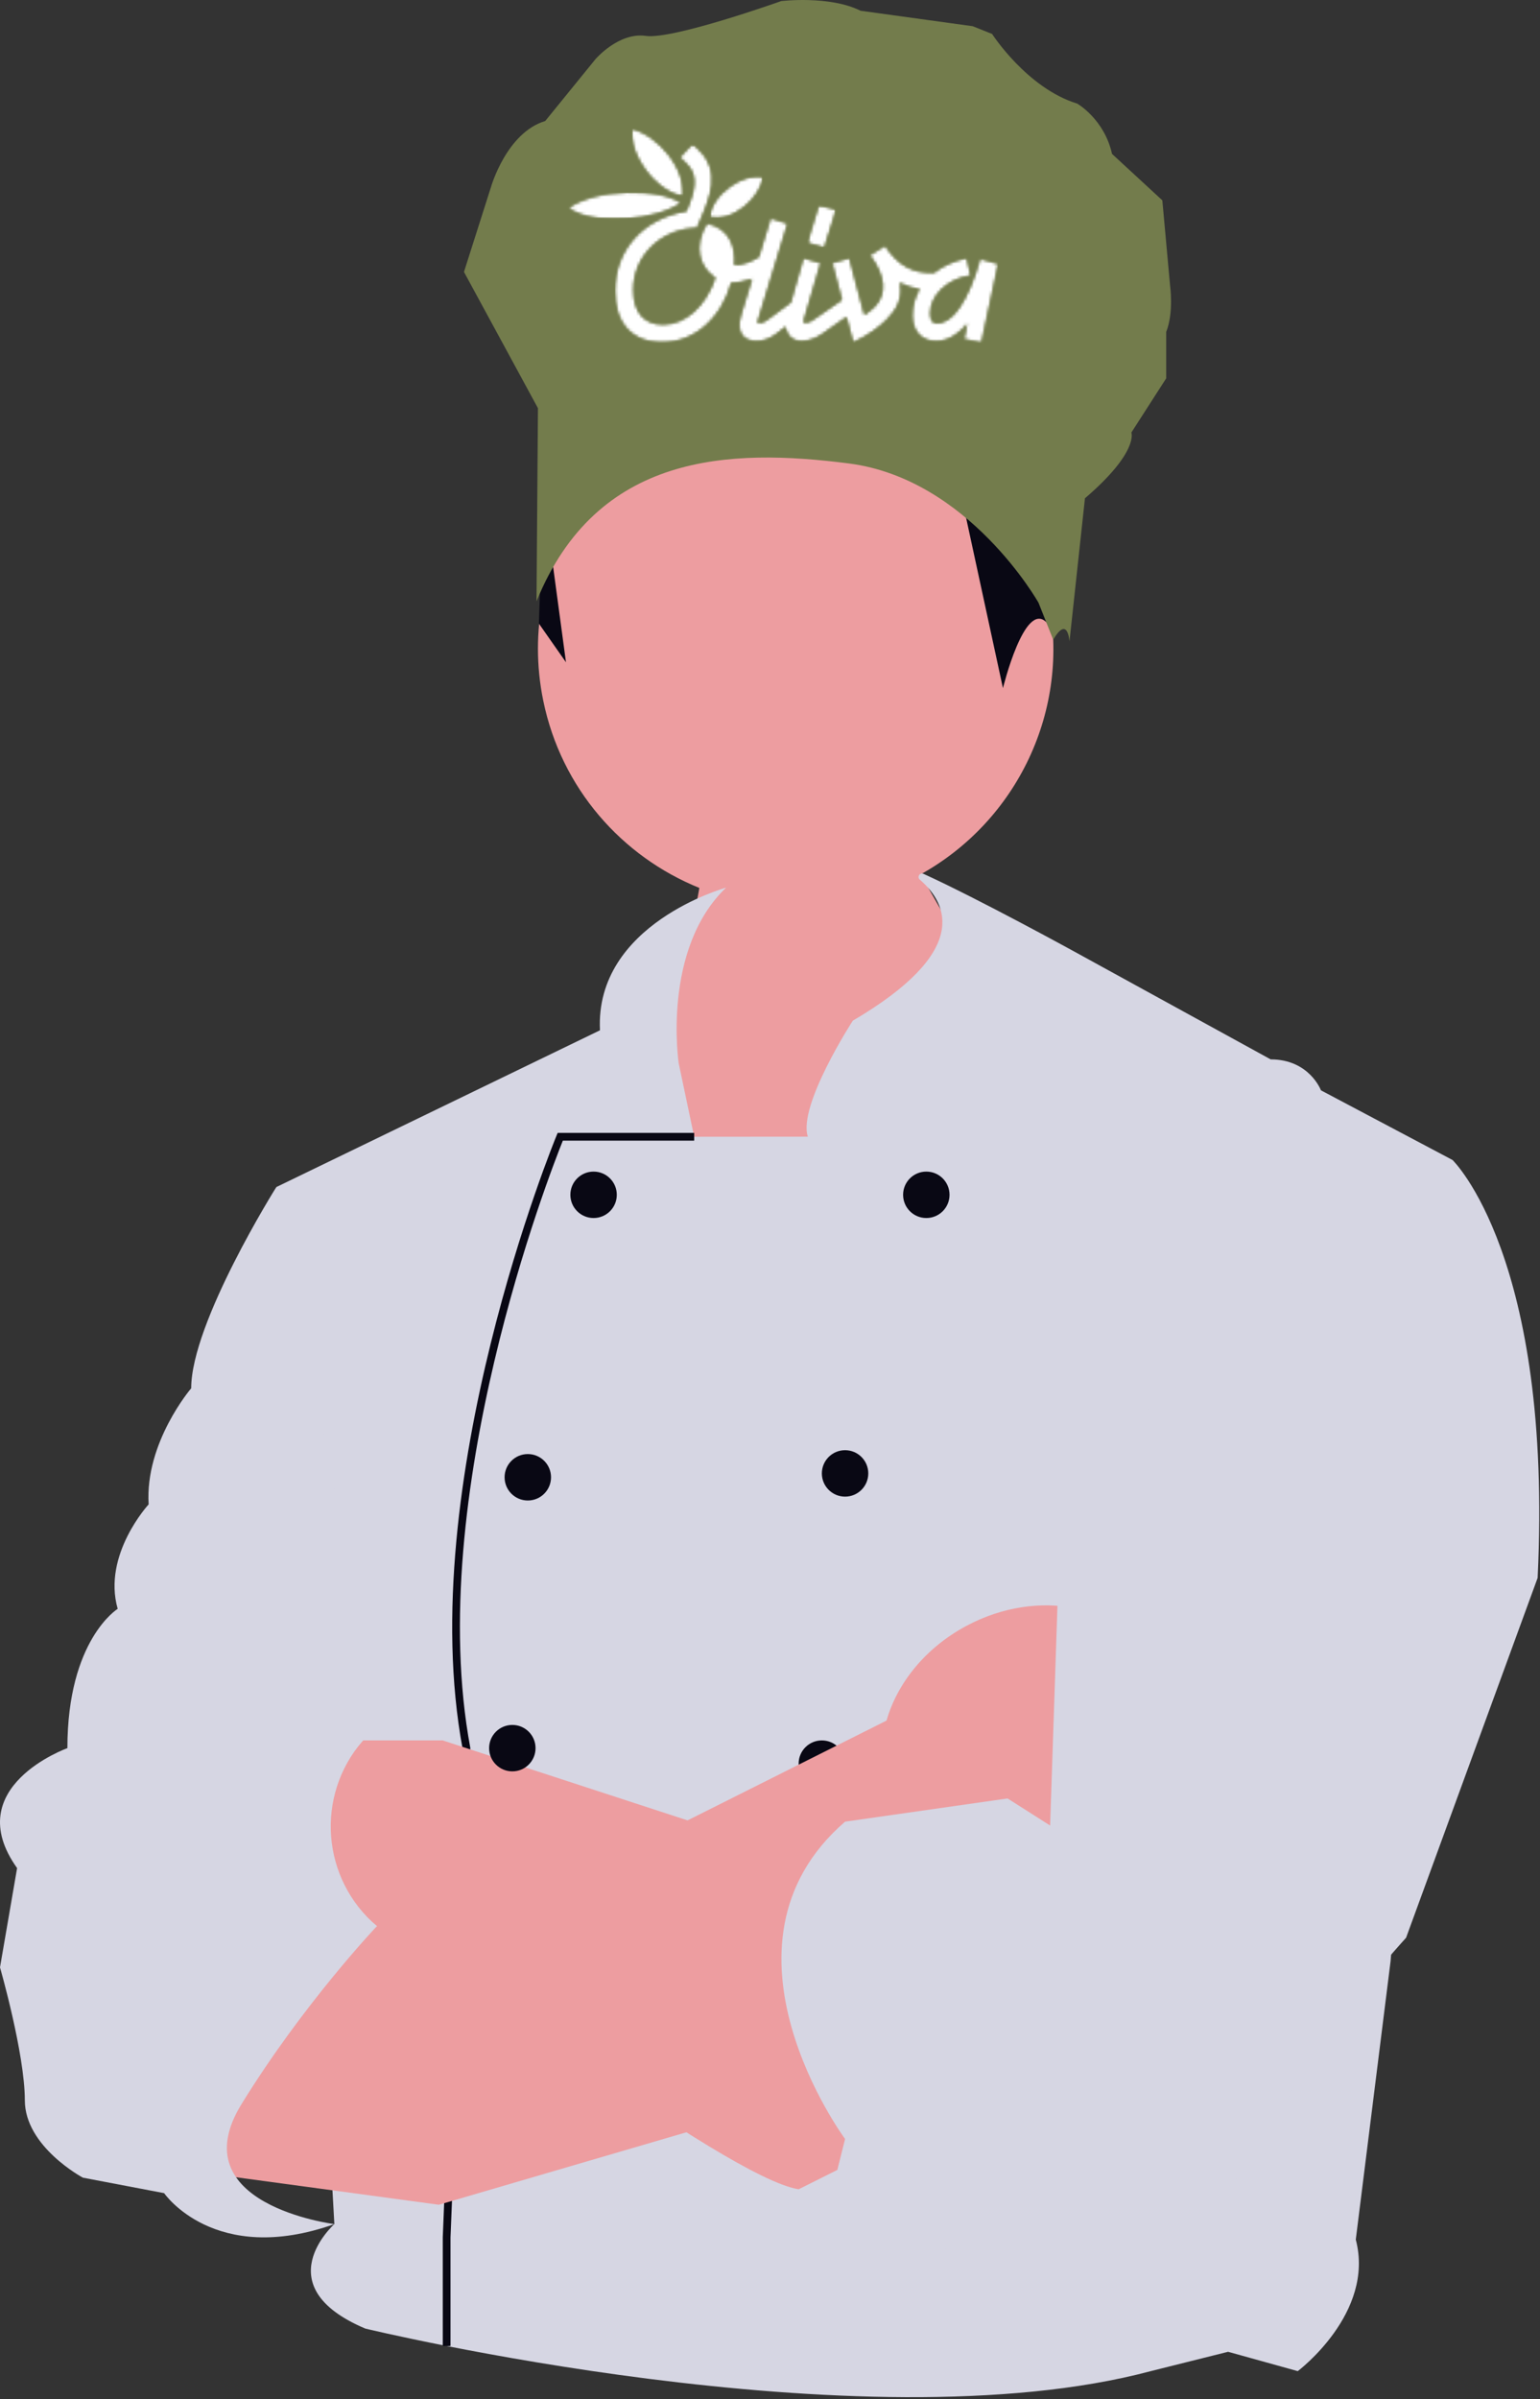 <svg width="529" height="824" viewBox="0 0 529 824" fill="none" xmlns="http://www.w3.org/2000/svg">
<rect x="0" y="0" width="529" height="824" fill="#333333" stroke="none"/>
<g clip-path="url(#clip0_169_185)">
<path d="M186.604 240.622C176.808 192.731 207.69 145.967 255.581 136.171C303.472 126.375 350.237 157.256 360.033 205.147C367.978 243.987 349.164 282.082 316.225 300.321L358.398 373.982L224.83 470.337L212.869 368.001C212.869 368.001 235.75 333.51 240.227 304.97C213.65 294.228 192.779 270.811 186.604 240.622Z" fill="#ED9DA0"/>
<path d="M186.608 169.5L185.116 214.181L194.419 227.471" fill="#090814"/>
<path d="M238.454 390.439L233.138 365.187C233.138 365.187 227.241 326.096 249.417 304.872C249.417 304.872 204.296 317.301 206.091 353.87L94.918 407.716L114.854 763.898C114.854 763.898 90.931 785.163 125.486 799.782C125.486 799.782 295.603 840.982 395.281 814.402L421.861 807.756L445.784 814.402C445.784 814.402 472.365 794.466 465.72 769.214L477.681 673.524L498.946 398.413L453.758 374.49C453.758 374.49 449.771 363.858 436.481 363.858L368.7 326.645C368.7 326.645 336.21 308.8 317.236 300.135C315.97 299.557 314.915 301.23 315.97 302.137C325.755 310.546 333.244 326.913 292.945 350.567C292.945 350.567 274.007 379.743 277.495 390.407L238.454 390.439Z" fill="#D6D6E3"/>
<path d="M154.753 805.765H152.095V768.453L158.89 600.528C142 509.515 190.726 391.114 191.22 389.928L191.561 389.11H238.454V391.768H193.341C189.053 402.417 145.444 513.901 161.53 600.188L161.558 600.336L161.552 600.485L154.752 768.506L154.753 805.765Z" fill="#090814"/>
<path d="M304.906 628.336H245.657L152.067 597.769H124.717L94.918 632.264L129.473 661.562L145.422 668.208C145.422 668.208 249.087 747.95 274.338 751.937C299.59 755.924 314.209 747.95 314.209 747.95L304.906 628.336Z" fill="#ED9DA0"/>
<path d="M181.306 515.368C185.71 515.368 189.28 511.798 189.28 507.394C189.28 502.99 185.71 499.42 181.306 499.42C176.902 499.42 173.331 502.99 173.331 507.394C173.331 511.798 176.902 515.368 181.306 515.368Z" fill="#090814"/>
<path d="M175.989 608.401C180.394 608.401 183.964 604.83 183.964 600.426C183.964 596.022 180.394 592.452 175.989 592.452C171.585 592.452 168.015 596.022 168.015 600.426C168.015 604.83 171.585 608.401 175.989 608.401Z" fill="#090814"/>
<path d="M290.287 514.039C294.691 514.039 298.261 510.469 298.261 506.065C298.261 501.661 294.691 498.091 290.287 498.091C285.883 498.091 282.312 501.661 282.312 506.065C282.312 510.469 285.883 514.039 290.287 514.039Z" fill="#090814"/>
<path d="M282.312 613.717C286.717 613.717 290.287 610.147 290.287 605.743C290.287 601.339 286.717 597.769 282.312 597.769C277.908 597.769 274.338 601.339 274.338 605.743C274.338 610.147 277.908 613.717 282.312 613.717Z" fill="#090814"/>
<path d="M318.197 418.348C322.601 418.348 326.171 414.778 326.171 410.374C326.171 405.97 322.601 402.4 318.197 402.4C313.792 402.4 310.222 405.97 310.222 410.374C310.222 414.778 313.792 418.348 318.197 418.348Z" fill="#090814"/>
<path d="M203.899 418.348C208.303 418.348 211.873 414.778 211.873 410.374C211.873 405.97 208.303 402.4 203.899 402.4C199.495 402.4 195.925 405.97 195.925 410.374C195.925 414.778 199.495 418.348 203.899 418.348Z" fill="#090814"/>
<path d="M396.373 571.489C385.443 551.08 356.592 545.243 331.932 558.451C317.839 565.998 308.192 578.136 304.529 590.959L174.39 656.234L129.473 661.563L94.918 671.011L72.325 746.621L150.738 757.253L259.719 725.357L233.396 688.234L329.267 637.148C341.971 641.205 357.42 639.902 371.514 632.354C396.173 619.148 407.303 591.897 396.373 571.489Z" fill="#ED9DA0"/>
<path d="M498.946 398.413C498.946 398.413 533.501 431.639 528.184 541.949L482.997 665.549C482.997 665.549 441.797 710.737 440.468 728.014C439.139 745.292 404.584 762.569 376.674 762.569C348.764 762.569 327.863 768.453 327.863 768.453L323.513 774.53L300.636 768.453L282.312 763.898L274.338 751.937L287.629 745.292L290.287 734.659C290.287 734.659 241.112 668.207 290.287 625.678L346.106 617.704L360.726 627.007L363.384 547.265L388.635 488.787" fill="#D6D6E3"/>
<path d="M94.918 407.716C94.918 407.716 65.679 454.232 65.679 476.826C65.679 476.826 49.731 495.433 51.06 516.697C51.06 516.697 35.111 533.975 40.428 552.581C40.428 552.581 23.15 563.213 23.15 600.426C23.15 600.426 -14.063 613.717 5.873 641.627L0 675.723C0 675.723 8.531 705.42 8.531 721.369C8.531 737.317 28.466 747.95 28.466 747.95L56.376 753.266C56.376 753.266 73.654 778.517 114.854 763.898C114.854 763.898 61.692 757.253 82.957 722.698C104.221 688.143 129.473 661.562 129.473 661.562C110.441 645.425 108.222 616.864 124.533 597.98L133.082 588.084L117.512 526" fill="#D6D6E3"/>
<path d="M330.827 173.068L344.522 236.356C344.522 236.356 351.952 205.909 359.534 213.823C367.115 221.737 355.286 189.753 355.286 189.753L330.827 173.068Z" fill="#090814"/>
<path d="M184.294 206.523L184.791 140.201L159.376 93.399L168.68 64.16C168.68 64.16 173.996 45.553 187.286 41.566L204.564 20.302C204.564 20.302 212.538 10.998 221.841 12.328C231.144 13.656 268.358 0.366 268.358 0.366C268.358 0.366 284.97 -1.627 295.603 3.689L334.145 9.005L340.79 11.663C340.79 11.663 352.751 30.27 370.029 35.586C370.029 35.586 379.332 40.902 381.99 52.863L399.268 68.812L401.926 98.05C401.926 98.05 403.255 107.354 400.597 113.999V129.947L388.635 148.554C388.635 148.554 391.293 155.199 372.687 171.147L367.371 220.322C367.371 220.322 366.827 211.139 361.783 219.718L356.738 207.031C356.738 207.031 332.816 164.502 291.616 159.186C250.416 153.87 205.057 155.592 184.294 206.523Z" fill="#737C4C"/>
<mask id="mask0_169_185" style="mask-type:luminance" maskUnits="userSpaceOnUse" x="243" y="60" width="20" height="16">
<path d="M243.601 60.306H262.416V75.043H243.601V60.306Z" fill="white"/>
</mask>
<g mask="url(#mask0_169_185)">
<mask id="mask1_169_185" style="mask-type:luminance" maskUnits="userSpaceOnUse" x="243" y="60" width="20" height="15">
<path d="M262.189 60.729C255.657 59.28 244.774 66.214 243.646 74.594C251.867 76.528 261.382 67.741 262.189 60.729Z" fill="white"/>
</mask>
<g mask="url(#mask1_169_185)">
<mask id="mask2_169_185" style="mask-type:luminance" maskUnits="userSpaceOnUse" x="243" y="60" width="20" height="16">
<path d="M262.455 60.006H243.074V75.377H262.455V60.006Z" fill="white"/>
</mask>
<g mask="url(#mask2_169_185)">
<mask id="mask3_169_185" style="mask-type:luminance" maskUnits="userSpaceOnUse" x="243" y="60" width="20" height="16">
<path d="M243.601 60.306H262.306V75.043H243.601V60.306Z" fill="white"/>
</mask>
<g mask="url(#mask3_169_185)">
<mask id="mask4_169_185" style="mask-type:luminance" maskUnits="userSpaceOnUse" x="243" y="60" width="20" height="15">
<path d="M262.189 60.729C255.657 59.28 244.774 66.214 243.646 74.594C251.867 76.528 261.382 67.741 262.189 60.729Z" fill="white"/>
</mask>
<g mask="url(#mask4_169_185)">
<path d="M436.68 -76.46H109.282V250.939H436.68V-76.46Z" fill="white"/>
</g>
</g>
</g>
</g>
</g>
<mask id="mask5_169_185" style="mask-type:luminance" maskUnits="userSpaceOnUse" x="277" y="70" width="11" height="16">
<path d="M277.158 70.341H287.501V85.391H277.158V70.341Z" fill="white"/>
</mask>
<g mask="url(#mask5_169_185)">
<mask id="mask6_169_185" style="mask-type:luminance" maskUnits="userSpaceOnUse" x="277" y="70" width="11" height="16">
<path d="M287.264 72.09L281.299 70.396L277.268 83.373L283.152 85.148L287.264 72.09Z" fill="white"/>
</mask>
<g mask="url(#mask6_169_185)">
<mask id="mask7_169_185" style="mask-type:luminance" maskUnits="userSpaceOnUse" x="277" y="70" width="11" height="16">
<path d="M287.851 70.03H277.158V85.401H287.851V70.03Z" fill="white"/>
</mask>
<g mask="url(#mask7_169_185)">
<mask id="mask8_169_185" style="mask-type:luminance" maskUnits="userSpaceOnUse" x="277" y="70" width="11" height="16">
<path d="M277.197 70.341H287.285V85.211H277.197V70.341Z" fill="white"/>
</mask>
<g mask="url(#mask8_169_185)">
<mask id="mask9_169_185" style="mask-type:luminance" maskUnits="userSpaceOnUse" x="277" y="70" width="11" height="16">
<path d="M287.264 72.09L281.299 70.396L277.268 83.373L283.152 85.148L287.264 72.09Z" fill="white"/>
</mask>
<g mask="url(#mask9_169_185)">
<path d="M436.681 -76.46H109.282V250.939H436.681V-76.46Z" fill="white"/>
</g>
</g>
</g>
</g>
</g>
<mask id="mask10_169_185" style="mask-type:luminance" maskUnits="userSpaceOnUse" x="216" y="44" width="19" height="24">
<path d="M216.95 44H234.822V67.519H216.95V44Z" fill="white"/>
</mask>
<g mask="url(#mask10_169_185)">
<mask id="mask11_169_185" style="mask-type:luminance" maskUnits="userSpaceOnUse" x="216" y="44" width="19" height="24">
<path d="M234.699 67.5C235.587 57.906 226.319 46.615 217.044 44.201C215.997 53.387 225.272 65.806 234.699 67.5Z" fill="white"/>
</mask>
<g mask="url(#mask11_169_185)">
<mask id="mask12_169_185" style="mask-type:luminance" maskUnits="userSpaceOnUse" x="216" y="43" width="20" height="26">
<path d="M235.054 43.966H216.342V68.025H235.054V43.966Z" fill="white"/>
</mask>
<g mask="url(#mask12_169_185)">
<mask id="mask13_169_185" style="mask-type:luminance" maskUnits="userSpaceOnUse" x="216" y="44" width="19" height="24">
<path d="M216.95 44.062H234.822V67.519H216.95V44.062Z" fill="white"/>
</mask>
<g mask="url(#mask13_169_185)">
<mask id="mask14_169_185" style="mask-type:luminance" maskUnits="userSpaceOnUse" x="216" y="44" width="19" height="24">
<path d="M234.699 67.5C235.587 57.906 226.319 46.615 217.044 44.201C215.997 53.387 225.272 65.806 234.699 67.5Z" fill="white"/>
</mask>
<g mask="url(#mask14_169_185)">
<path d="M436.68 -76.46H109.282V250.938H436.68V-76.46Z" fill="white"/>
</g>
</g>
</g>
</g>
</g>
<mask id="mask15_169_185" style="mask-type:luminance" maskUnits="userSpaceOnUse" x="195" y="65" width="40" height="11">
<path d="M195 65.95H234.196V75.356H195V65.95Z" fill="white"/>
</mask>
<g mask="url(#mask15_169_185)">
<mask id="mask16_169_185" style="mask-type:luminance" maskUnits="userSpaceOnUse" x="195" y="66" width="39" height="10">
<path d="M195.201 71.45C204.307 77.977 225.912 75.559 233.971 69.675C226.56 64.517 204.954 64.517 195.201 71.45Z" fill="white"/>
</mask>
<g mask="url(#mask16_169_185)">
<mask id="mask17_169_185" style="mask-type:luminance" maskUnits="userSpaceOnUse" x="194" y="65" width="41" height="11">
<path d="M234.386 65.352H194.956V75.377H234.386V65.352Z" fill="white"/>
</mask>
<g mask="url(#mask17_169_185)">
<mask id="mask18_169_185" style="mask-type:luminance" maskUnits="userSpaceOnUse" x="195" y="65" width="40" height="11">
<path d="M195.06 65.95H234.128V75.356H195.06V65.95Z" fill="white"/>
</mask>
<g mask="url(#mask18_169_185)">
<mask id="mask19_169_185" style="mask-type:luminance" maskUnits="userSpaceOnUse" x="195" y="66" width="39" height="10">
<path d="M195.201 71.451C204.307 77.977 225.912 75.56 233.971 69.675C226.56 64.517 204.954 64.517 195.201 71.451Z" fill="white"/>
</mask>
<g mask="url(#mask19_169_185)">
<path d="M436.68 -76.46H109.282V250.939H436.68V-76.46Z" fill="white"/>
</g>
</g>
</g>
</g>
</g>
<mask id="mask20_169_185" style="mask-type:luminance" maskUnits="userSpaceOnUse" x="210" y="49" width="133" height="69">
<path d="M210.995 49.331H343V118H210.995V49.331Z" fill="white"/>
</mask>
<g mask="url(#mask20_169_185)">
<mask id="mask21_169_185" style="mask-type:luminance" maskUnits="userSpaceOnUse" x="211" y="49" width="132" height="69">
<path d="M336.677 88.858C334.503 96.677 331.999 102.075 329.665 105.464C326.603 109.983 323.619 111.03 321.925 111.03C320.471 111.03 319.588 110.061 319.588 107.646C319.588 101.441 325.553 95.716 333.453 94.669L332.088 88.626C327.684 89.518 323.833 91.273 320.792 93.669C313.464 93.815 308.6 91.207 304.029 84.347L298.792 87.649C304.358 95.069 304.358 100.948 300.648 105.064C299.761 106.033 298.312 107.161 296.939 108.127L291.78 88.618L285.815 90.312L289.164 102.963L279.369 109.735C278.001 110.703 276.707 111.022 275.981 110.622L281.938 90.312L275.973 88.618L271.598 103.851L263.403 109.894C262.194 110.782 260.988 111.022 260.181 110.863L270.582 76.768L264.698 74.912L260.602 88.27C257.579 90.033 255.075 90.894 252.326 91.046C252.793 84.376 250.593 78.449 242.925 76.687C237.756 84.676 240.424 92.126 245.682 95.429C242.26 105.419 235.214 111.429 227.774 111.429C221.401 111.429 217.618 107.32 217.618 99.58C217.618 88.051 226.727 79.431 237.608 78.457L239.464 78.295L240.67 75.473C243.886 68.062 247.758 58.873 240.184 51.539L237.929 49.365L233.499 54.043L235.746 56.21C239.85 60.175 238.923 65.005 235.746 72.505C220.667 74.98 211.16 85.989 211.16 99.901C211.16 110.622 216.725 117.634 227.447 117.634C239.271 117.634 248.105 108.56 251.24 97.173C253.261 97.212 255.803 96.698 258.265 95.87L254.535 108.041C252.6 114.327 255.422 117.227 259.853 117.227C262.03 117.227 264.45 116.501 266.946 114.567L269.862 112.27C270.183 115.288 272.229 117.222 275.406 117.222C277.581 117.222 280.325 116.334 282.659 114.64L290.739 108.949L293.054 117.702C298.698 115.04 302.403 112.144 304.904 109.563C307.78 106.545 310.341 102.796 309.161 97.052C311.088 98.306 313.291 98.953 315.834 99.253C314.244 101.963 313.37 105.044 313.37 108.354C313.37 113.92 316.675 117.222 321.512 117.222C325.3 117.222 328.843 115.288 332.234 111.257L331.106 116.494L337.15 117.781L342.956 90.612L336.677 88.858Z" fill="white"/>
</mask>
<g mask="url(#mask21_169_185)">
<mask id="mask22_169_185" style="mask-type:luminance" maskUnits="userSpaceOnUse" x="210" y="49" width="134" height="70">
<path d="M343.321 49.312H210.995V118.149H343.321V49.312Z" fill="white"/>
</mask>
<g mask="url(#mask22_169_185)">
<mask id="mask23_169_185" style="mask-type:luminance" maskUnits="userSpaceOnUse" x="211" y="49" width="132" height="69">
<path d="M211.071 49.347H343V117.875H211.071V49.347Z" fill="white"/>
</mask>
<g mask="url(#mask23_169_185)">
<mask id="mask24_169_185" style="mask-type:luminance" maskUnits="userSpaceOnUse" x="211" y="49" width="132" height="69">
<path d="M336.677 88.858C334.503 96.677 331.999 102.075 329.665 105.464C326.603 109.983 323.619 111.03 321.925 111.03C320.471 111.03 319.588 110.061 319.588 107.646C319.588 101.441 325.553 95.716 333.453 94.669L332.088 88.626C327.684 89.518 323.833 91.273 320.792 93.669C313.464 93.815 308.6 91.207 304.029 84.347L298.792 87.649C304.358 95.069 304.358 100.948 300.648 105.064C299.761 106.033 298.312 107.161 296.939 108.127L291.78 88.618L285.815 90.312L289.164 102.963L279.369 109.735C278.001 110.703 276.707 111.022 275.981 110.622L281.938 90.312L275.973 88.618L271.598 103.851L263.403 109.894C262.194 110.782 260.988 111.022 260.181 110.863L270.582 76.768L264.698 74.912L260.602 88.27C257.579 90.033 255.075 90.894 252.326 91.046C252.793 84.376 250.593 78.449 242.925 76.687C237.756 84.676 240.424 92.126 245.682 95.429C242.26 105.419 235.214 111.429 227.774 111.429C221.401 111.429 217.618 107.32 217.618 99.58C217.618 88.051 226.727 79.431 237.608 78.457L239.464 78.295L240.67 75.473C243.886 68.062 247.758 58.873 240.184 51.539L237.929 49.365L233.499 54.043L235.746 56.21C239.85 60.175 238.923 65.005 235.746 72.505C220.667 74.98 211.16 85.989 211.16 99.901C211.16 110.622 216.725 117.634 227.447 117.634C239.271 117.634 248.105 108.56 251.24 97.173C253.261 97.212 255.803 96.698 258.265 95.87L254.535 108.041C252.6 114.327 255.422 117.227 259.853 117.227C262.03 117.227 264.45 116.501 266.946 114.567L269.862 112.27C270.183 115.288 272.229 117.222 275.406 117.222C277.581 117.222 280.325 116.334 282.659 114.64L290.739 108.949L293.054 117.702C298.698 115.04 302.403 112.144 304.904 109.563C307.78 106.545 310.341 102.796 309.161 97.052C311.088 98.306 313.291 98.953 315.834 99.253C314.244 101.963 313.37 105.044 313.37 108.354C313.37 113.92 316.675 117.222 321.512 117.222C325.3 117.222 328.843 115.288 332.234 111.257L331.106 116.494L337.15 117.781L342.956 90.612L336.677 88.858Z" fill="white"/>
</mask>
<g mask="url(#mask24_169_185)">
<path d="M436.681 -76.46H109.282V250.939H436.681V-76.46Z" fill="white"/>
</g>
</g>
</g>
</g>
</g>
</g>
<defs>
<clipPath id="clip0_169_185">
<rect width="528.74" height="823.336" fill="white"/>
</clipPath>
</defs>
</svg>
